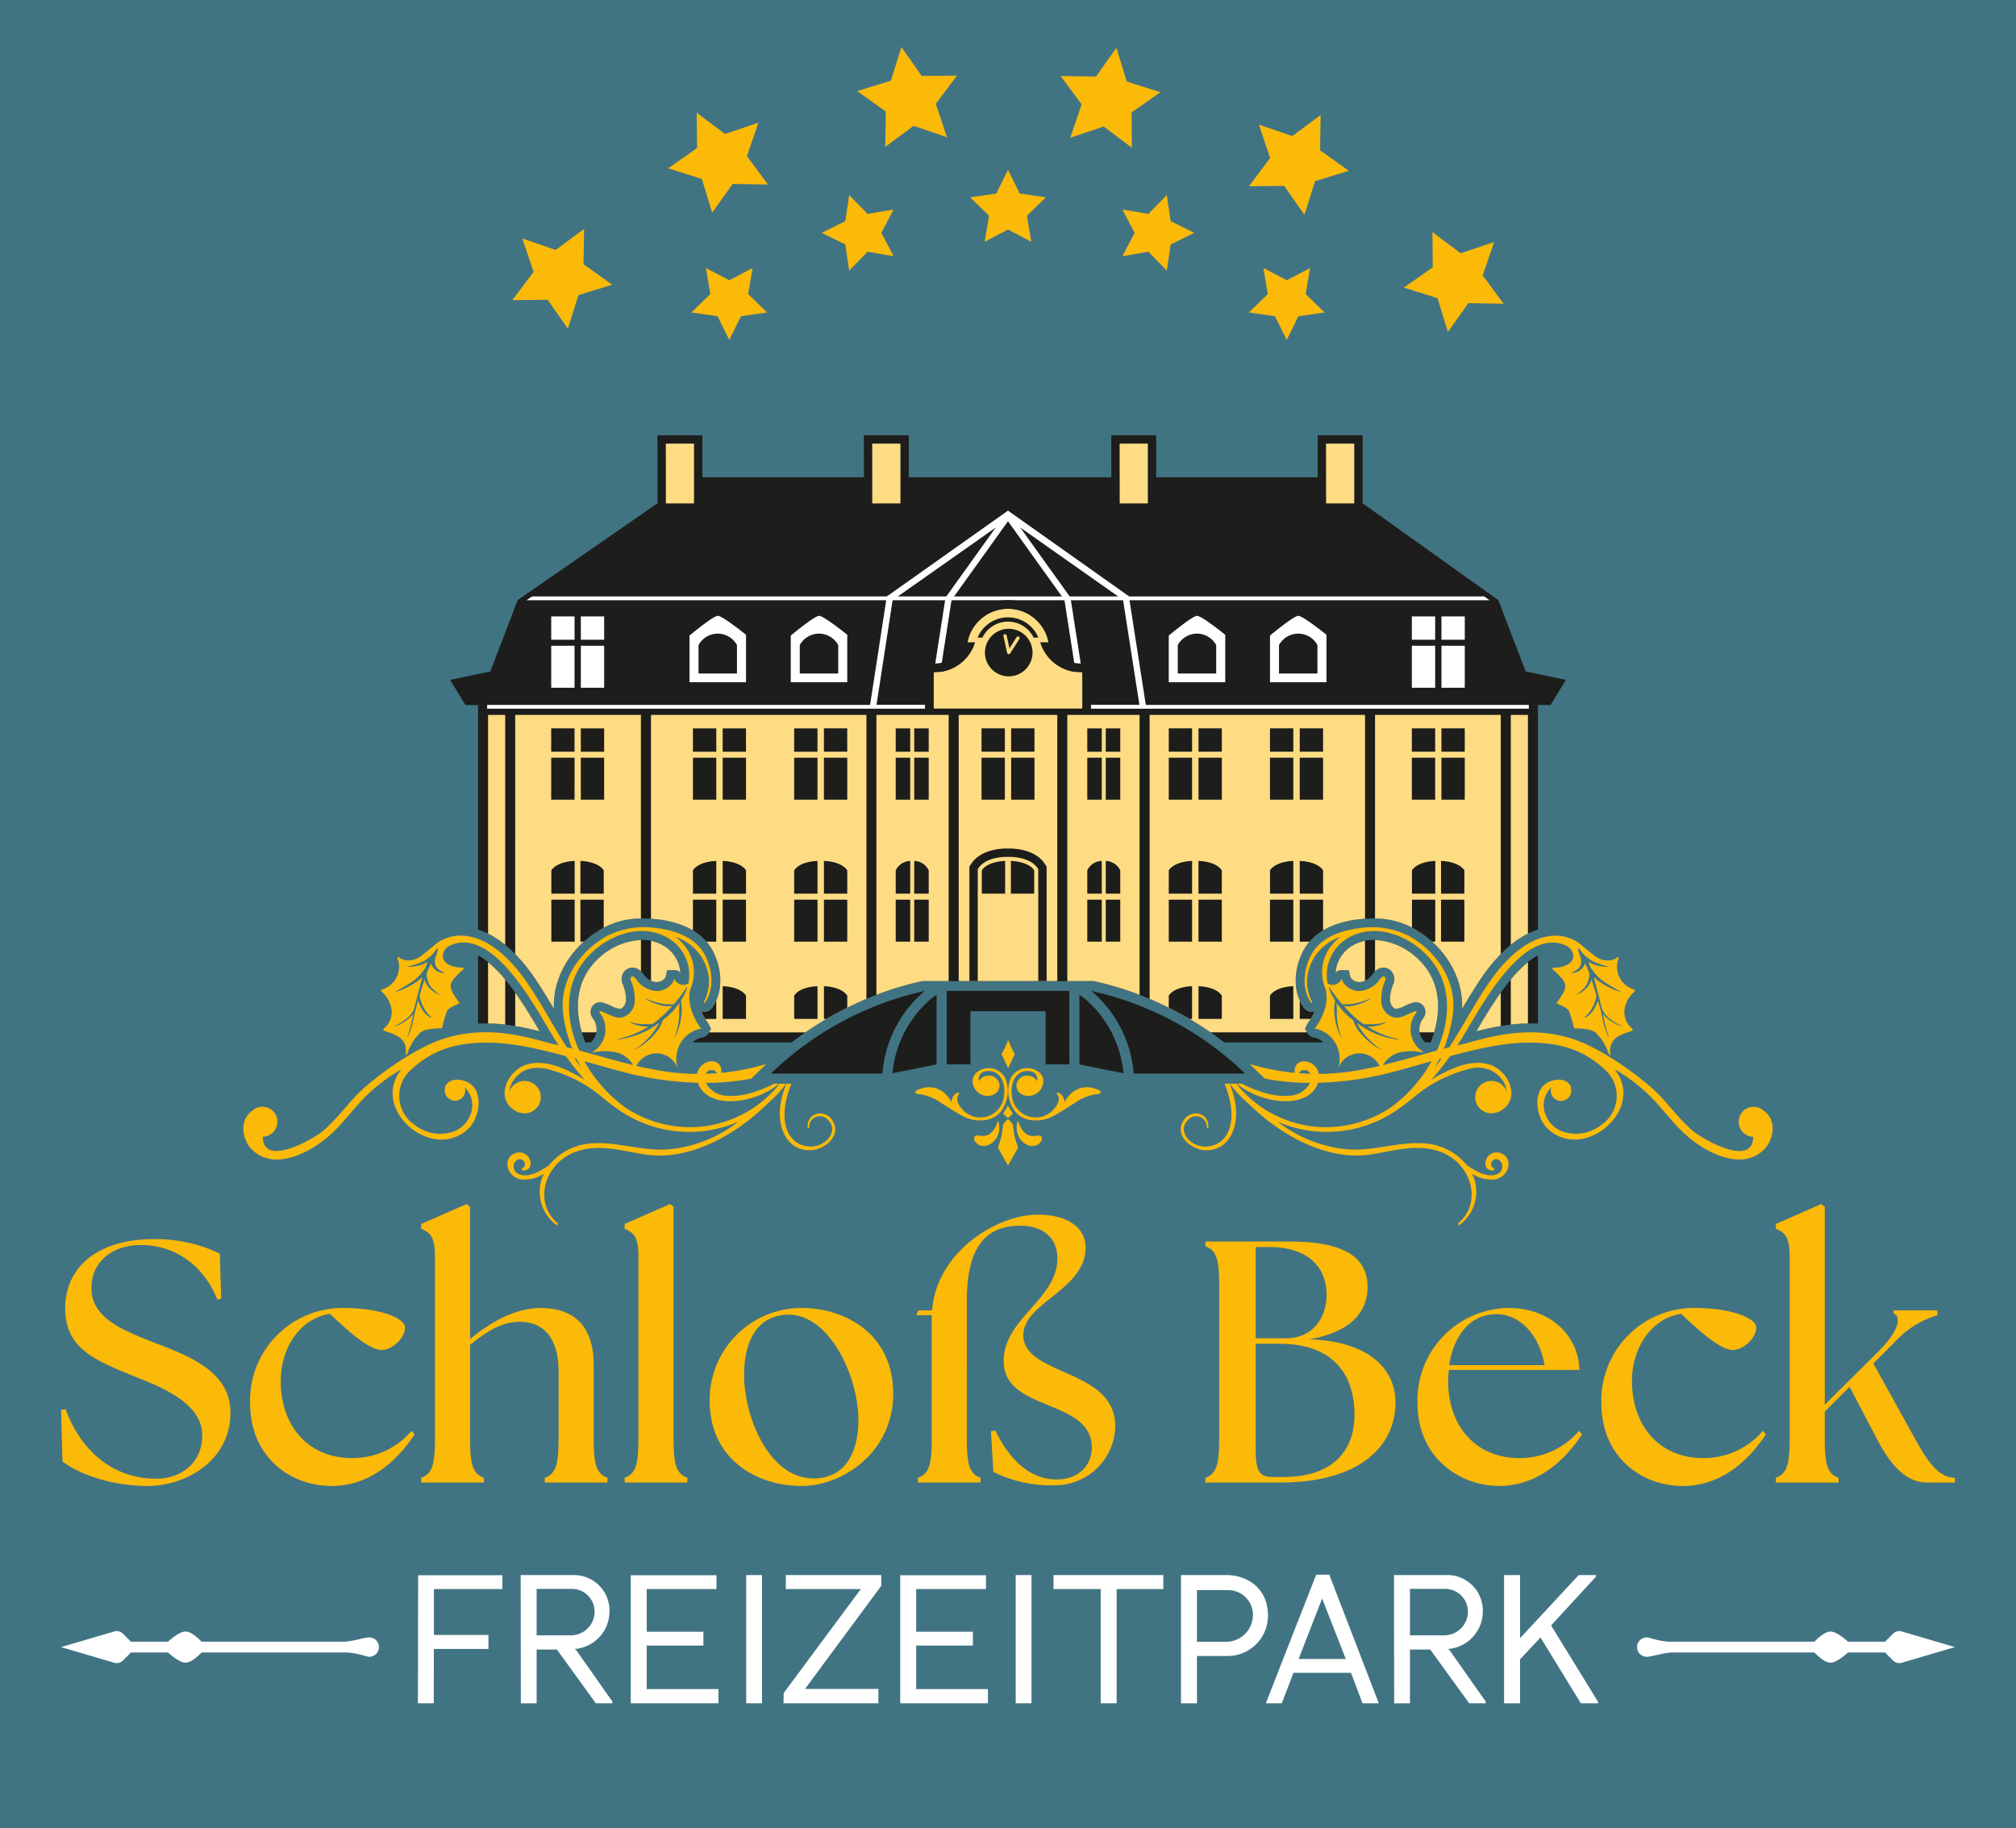 <svg xmlns="http://www.w3.org/2000/svg" xmlns:xlink="http://www.w3.org/1999/xlink" width="361.789" height="328.128" viewBox="0 0 361.789 328.128">
  <defs>
    <clipPath id="clip-path">
      <rect id="Rechteck_92" data-name="Rechteck 92" width="339.864" height="297.249" fill="#fff"/>
    </clipPath>
  </defs>
  <g id="gfx-logo-footer" transform="translate(-989.406 -3128.267)">
    <path id="Pfad_14055" data-name="Pfad 14055" d="M0,0H361.789V328.128H0Z" transform="translate(989.406 3128.267)" fill="#417483"/>
    <g id="Logo-color" transform="translate(1000.368 3136.708)">
      <g id="Gruppe_31" data-name="Gruppe 31" transform="translate(0 0)" clip-path="url(#clip-path)">
        <path id="Pfad_342" data-name="Pfad 342" d="M208.74,74.2V86.445c-.46-.02-.928-.036-1.4-.036a38.052,38.052,0,0,0-9.652,1.417c2.3-3.932,6.628-11.3,11.048-13.628m-190.2,0V86.445c.46-.02.928-.036,1.4-.036a38.111,38.111,0,0,1,9.656,1.417c-2.3-3.932-6.632-11.3-11.052-13.628m169.078,1.029a12.094,12.094,0,0,0-8.283-3.819,7.483,7.483,0,0,0-4.36,1.348,6.141,6.141,0,0,0-2.543,4.513,1.539,1.539,0,0,1,1.086-.428l1.3.036.254,1.187.061.109a1.84,1.84,0,0,0,1.55.823h.093a3.267,3.267,0,0,0,2.317-1.445,2.344,2.344,0,0,1,1.938-1.154,1.9,1.9,0,0,1,1.041.311,2.124,2.124,0,0,1,.71,2.64A7.023,7.023,0,0,0,182.2,82.4a1.585,1.585,0,0,0,1.009,1.381l.121.008a4.224,4.224,0,0,0,1.473-.5,10.712,10.712,0,0,1,1.538-.61l.258-.069h.222a1.714,1.714,0,0,1,1.554.981,1.763,1.763,0,0,1-.21,1.857,3.143,3.143,0,0,0,.371,4.364h.957c1.276-3.225,2.878-9.66-1.881-14.584M170.255,89.811a3.7,3.7,0,0,0-1.449-.832,1.767,1.767,0,0,1-1.465-.856l-.4-.735.351-.743a2.916,2.916,0,0,1,.355-.561,11.788,11.788,0,0,0,1.025-1.857,1.673,1.673,0,0,1-.553.093,1.692,1.692,0,0,1-1.381-.719c-2.317-3.29-1.594-7.726.145-10.669,2.337-3.948,7.355-4.933,9.4-5.171a24.582,24.582,0,0,1,2.9-.186,14.385,14.385,0,0,1,6.895,1.6c5.78,3.056,9.3,8.82,9.054,14.621,1.191-2.022,2.43-4.085,3.819-6.063,1.78-2.539,5.3-6.765,9.789-8.162V29.25H18.538V69.572c4.485,1.4,8.009,5.623,9.789,8.162,1.389,1.978,2.628,4.041,3.823,6.063C31.9,78,35.423,72.232,41.2,69.176a14.385,14.385,0,0,1,6.895-1.6,24.582,24.582,0,0,1,2.9.186c2.047.238,7.064,1.223,9.4,5.171,1.74,2.943,2.462,7.379.145,10.669a1.692,1.692,0,0,1-1.381.719,1.673,1.673,0,0,1-.553-.093,11.785,11.785,0,0,0,1.025,1.857,2.917,2.917,0,0,1,.355.561l.351.743-.4.735a1.763,1.763,0,0,1-1.465.856,3.7,3.7,0,0,0-1.449.832H74.817a59.172,59.172,0,0,1,23.513-11h30.622a59.182,59.182,0,0,1,23.509,11ZM52.3,72.757a7.484,7.484,0,0,0-4.36-1.348,12.093,12.093,0,0,0-8.283,3.819c-4.759,4.925-3.157,11.359-1.881,14.584h.957a3.143,3.143,0,0,0,.371-4.364,1.763,1.763,0,0,1-.21-1.857,1.714,1.714,0,0,1,1.554-.981h.222l.258.069a10.711,10.711,0,0,1,1.538.61,4.224,4.224,0,0,0,1.473.5c.04,0,.081,0,.125-.008A1.588,1.588,0,0,0,45.075,82.4a7.023,7.023,0,0,0-.577-3.052,2.124,2.124,0,0,1,.71-2.64,1.9,1.9,0,0,1,1.041-.311,2.344,2.344,0,0,1,1.938,1.154A3.267,3.267,0,0,0,50.5,79H50.6a1.84,1.84,0,0,0,1.55-.823l.061-.109.254-1.187,1.3-.036a1.533,1.533,0,0,1,1.086.428A6.141,6.141,0,0,0,52.3,72.757" transform="translate(56.293 88.823)" fill="#1d1d1b"/>
        <path id="Pfad_343" data-name="Pfad 343" d="M148.647,86.667A59.981,59.981,0,0,0,137.7,80.652V29.694h38.659V66.282c-.46.028-.928.073-1.429.129-2.047.242-7.06,1.227-9.4,5.171-1.74,2.943-2.462,7.383-.145,10.673a1.69,1.69,0,0,0,1.385.714,1.665,1.665,0,0,0,.549-.089,11.761,11.761,0,0,1-1.025,1.853,3.048,3.048,0,0,0-.355.565l-.351.743.347.626Zm56.945-17.721V29.694h-3.076v41.27a16.641,16.641,0,0,1,3.076-2.018M18.983,74.056V85.068a29.663,29.663,0,0,1,3.076.2V77.193a22.269,22.269,0,0,0-3.076-3.136m159.172-3.984V75.72a2.169,2.169,0,0,1,1.522-.674,1.929,1.929,0,0,1,1.041.311,2.131,2.131,0,0,1,.71,2.644,7.017,7.017,0,0,0-.577,3.048c.089.682.553,1.316,1.009,1.381a.609.609,0,0,0,.121.008,4.29,4.29,0,0,0,1.473-.5,10.709,10.709,0,0,1,1.538-.61l.258-.069h.222a1.714,1.714,0,0,1,1.554.981,1.764,1.764,0,0,1-.21,1.857,3.254,3.254,0,0,0-.67,2.491l.02.077h2.592c1.013-3.471,1.494-8.663-2.495-12.792a12.153,12.153,0,0,0-8.11-3.8m-7.076,5.849a1.539,1.539,0,0,1,1.086-.428l1.3.032.258,1.191a.862.862,0,0,0,.056.1,1.834,1.834,0,0,0,1.55.828l.093,0a2.532,2.532,0,0,0,.936-.25V70.246a7.334,7.334,0,0,0-2.737,1.163,6.134,6.134,0,0,0-2.543,4.513m29.641,9.6V79.542c-1.772,2.483-3.3,5.086-4.38,6.931,1.417-.367,2.878-.7,4.38-.949m1.8-8.332V85.27a29.664,29.664,0,0,1,3.076-.2V74.056a22.72,22.72,0,0,0-3.076,3.136M18.983,68.946a16.506,16.506,0,0,1,3.076,2.018V29.694H18.983Zm165.744-1.118c5.78,3.052,9.3,8.82,9.054,14.617,1.191-2.022,2.43-4.081,3.819-6.063a30.617,30.617,0,0,1,3.12-3.77V29.694H178.155v36.54a14.279,14.279,0,0,1,6.572,1.594m-81.286,9.627h17.693V29.694H103.441ZM88.675,79.93a56.547,56.547,0,0,1,8.3-2.474h4.666V29.694H88.675ZM48.22,66.282c.456.028.928.073,1.425.129,2.047.242,7.064,1.227,9.4,5.171,1.744,2.943,2.462,7.383.145,10.673a1.709,1.709,0,0,1-1.934.626,11.761,11.761,0,0,0,1.025,1.853,2.847,2.847,0,0,1,.355.565l.351.743-.343.626H75.928a60.26,60.26,0,0,1,10.951-6.015V29.694H48.22ZM23.855,85.525c1.5.25,2.963.581,4.384.949-1.082-1.845-2.608-4.448-4.384-6.935ZM135.9,29.694H122.93V77.455h4.67a56.5,56.5,0,0,1,8.3,2.474ZM35.816,86.667h2.592l.02-.077a3.237,3.237,0,0,0-.67-2.491,1.764,1.764,0,0,1-.21-1.857,1.714,1.714,0,0,1,1.554-.981h.222l.258.069a10.709,10.709,0,0,1,1.538.61,4.317,4.317,0,0,0,1.473.5.671.671,0,0,0,.125-.008c.452-.065.916-.7,1.009-1.381A7.024,7.024,0,0,0,43.146,78a2.136,2.136,0,0,1,.71-2.644,1.929,1.929,0,0,1,1.041-.311,2.169,2.169,0,0,1,1.522.674V70.072a12.153,12.153,0,0,0-8.11,3.8C34.322,78,34.8,83.2,35.816,86.667M50.953,71.408a7.289,7.289,0,0,0-2.733-1.163v7.149a2.492,2.492,0,0,0,.932.25l.093,0a1.834,1.834,0,0,0,1.55-.828l.061-.1.254-1.191,1.3-.032a1.545,1.545,0,0,1,1.086.428,6.139,6.139,0,0,0-2.547-4.513m-27.1,1.2a29.9,29.9,0,0,1,3.12,3.77c1.389,1.982,2.628,4.041,3.823,6.063-.25-5.8,3.274-11.565,9.054-14.617a14.262,14.262,0,0,1,6.568-1.594V29.694H23.855Z" transform="translate(57.644 90.171)" fill="#fddc84"/>
        <rect id="Rechteck_77" data-name="Rechteck 77" width="6.416" height="12.094" transform="translate(107.845 70.5) rotate(-0.057)" fill="#fddc84"/>
        <rect id="Rechteck_78" data-name="Rechteck 78" width="6.42" height="12.094" transform="matrix(1, -0.001, 0.001, 1, 144.885, 70.5)" fill="#fddc84"/>
        <rect id="Rechteck_79" data-name="Rechteck 79" width="6.418" height="12.094" transform="matrix(1, -0.001, 0.001, 1, 226.324, 70.502)" fill="#fddc84"/>
        <rect id="Rechteck_80" data-name="Rechteck 80" width="6.418" height="12.094" transform="matrix(1, -0.001, 0.001, 1, 189.284, 70.502)" fill="#fddc84"/>
        <path id="Pfad_344" data-name="Pfad 344" d="M142.389,65.676H214.77l2.773-4.513-7.222-1.518-4.909-12.8L181.052,29.464v-12.2h-8.061L173,24.793H144.012V17.261h-8.061l.012,7.532H99.613V17.261H91.548l.012,7.532H62.569V17.261H54.508l.016,12.195L29.42,46.849l-4.9,12.8-7.222,1.518,2.769,4.513H142.389ZM61.071,18.759V29.492h-5.05l-.012-10.733ZM98.115,29.492H93.061l-.012-10.733h5.066Zm81.439-10.733V29.492H174.5l-.012-10.733Zm-42.09,10.733-.012-10.733h5.062V29.492Z" transform="translate(52.515 52.417)" fill="#1d1d1b"/>
        <path id="Pfad_345" data-name="Pfad 345" d="M85.543,55.861,82.73,37.813,82.447,36l-.638-.448L60.815,20.686l-.061-.085-.061.085L39.7,35.549l-.694.488-.274,1.776L35.953,55.861Z" transform="translate(109.177 62.559)" fill="#fff"/>
        <path id="Pfad_346" data-name="Pfad 346" d="M62.062,35.215,51.93,21.083,41.8,35.215,38.859,54.075H65Z" transform="translate(118.001 64.023)" fill="#1d1d1b"/>
        <path id="Pfad_347" data-name="Pfad 347" d="M48.64,33.916l8.994-12.55L39.174,34.356H39.15l-2.9,18.823h9.385Z" transform="translate(110.083 64.882)" fill="#1d1d1b"/>
        <path id="Pfad_348" data-name="Pfad 348" d="M51.64,33.916l3.007,19.3H64.02L61.082,34.364l.024-.008L42.646,21.366Z" transform="translate(129.501 64.882)" fill="#1d1d1b"/>
        <path id="Pfad_349" data-name="Pfad 349" d="M33.024,25.289c-.856,0-5.086,3.544-5.086,3.544V37.2H38.082V28.688s-4.2-3.4-5.058-3.4m3.435,10.354h-6.9v-5.11a3.975,3.975,0,0,1,3.423-2.055v0l.024,0,.028,0v0a3.971,3.971,0,0,1,3.423,2.055Z" transform="translate(84.837 76.795)" fill="#fff"/>
        <path id="Pfad_350" data-name="Pfad 350" d="M37.522,25.289c-.852,0-5.082,3.544-5.082,3.544V37.2H42.58V28.688s-4.2-3.4-5.058-3.4m3.435,10.354h-6.9v-5.11a3.975,3.975,0,0,1,3.423-2.055v0l.028,0,.028,0v0a3.966,3.966,0,0,1,3.419,2.055Z" transform="translate(98.508 76.795)" fill="#fff"/>
        <path id="Pfad_351" data-name="Pfad 351" d="M54.326,25.289c-.852,0-5.082,3.544-5.082,3.544V37.2h10.14V28.688s-4.2-3.4-5.058-3.4m3.435,10.354h-6.9v-5.11a3.975,3.975,0,0,1,3.423-2.055v0l.028,0,.028,0v0a3.966,3.966,0,0,1,3.419,2.055Z" transform="translate(149.536 76.795)" fill="#fff"/>
        <path id="Pfad_352" data-name="Pfad 352" d="M58.827,25.289c-.852,0-5.082,3.544-5.082,3.544V37.2h10.14V28.688s-4.2-3.4-5.058-3.4m3.435,10.354h-6.9v-5.11a3.979,3.979,0,0,1,3.423-2.055v0l.028,0,.028,0v0a3.962,3.962,0,0,1,3.419,2.055Z" transform="translate(163.203 76.795)" fill="#fff"/>
        <rect id="Rechteck_81" data-name="Rechteck 81" width="4.186" height="4.186" transform="translate(242.407 102.187)" fill="#fff"/>
        <rect id="Rechteck_82" data-name="Rechteck 82" width="4.186" height="4.186" transform="translate(247.72 102.187)" fill="#fff"/>
        <rect id="Rechteck_83" data-name="Rechteck 83" width="4.186" height="7.536" transform="translate(242.407 107.451)" fill="#fff"/>
        <rect id="Rechteck_84" data-name="Rechteck 84" width="4.186" height="7.536" transform="translate(247.72 107.451)" fill="#fff"/>
        <rect id="Rechteck_85" data-name="Rechteck 85" width="4.186" height="4.186" transform="translate(87.958 102.187)" fill="#fff"/>
        <rect id="Rechteck_86" data-name="Rechteck 86" width="4.186" height="4.186" transform="translate(93.274 102.187)" fill="#fff"/>
        <rect id="Rechteck_87" data-name="Rechteck 87" width="4.186" height="7.536" transform="translate(87.958 107.451)" fill="#fff"/>
        <rect id="Rechteck_88" data-name="Rechteck 88" width="4.186" height="7.536" transform="translate(93.274 107.451)" fill="#fff"/>
        <path id="Pfad_353" data-name="Pfad 353" d="M193.511,25.105H20.691l.981-.678H192.559Z" transform="translate(62.832 74.178)" fill="#fff"/>
        <path id="Pfad_354" data-name="Pfad 354" d="M136.8,59.957h-4.186V55.771c1.126-1.675,4.186-1.683,4.186-1.683Zm-28.281-24.4h-4.186v7.532h4.186Zm28.281,0h-4.186v7.532H136.8ZM27.1,43.092h4.186V35.556H27.1ZM136.8,61.035h-4.186v7.536H136.8Zm1.15,21.4h4.186V78.251c-1.126-1.671-4.186-1.683-4.186-1.683Zm4.186-52.145h-4.186v4.186h4.186Zm-5.336,0h-4.186v4.186H136.8Zm5.336,5.268h-4.186v7.532h4.186Zm-116.158,0H21.79v7.532h4.186ZM21.814,55.771v4.186H26V54.088s-3.06.008-4.186,1.683m5.215,12.8h.638a18.289,18.289,0,0,1,3.548-2.5V61.035H27.03Zm-5.215,0H26V61.035H21.814ZM27.03,54.088v5.869h4.186V55.771c-1.126-1.675-4.186-1.683-4.186-1.683M103.2,35.56H99.015v7.532H103.2Zm38.933,20.211c-1.126-1.675-4.186-1.683-4.186-1.683v5.869h4.186ZM103.2,30.292H99.015v4.186H103.2Zm-28.285,0H70.73v4.186h4.186Zm-48.94,0H21.79v4.186h4.186Zm82.541,0h-4.186v4.186h4.186Zm77.148,25.479c-1.126-1.675-4.186-1.683-4.186-1.683v5.869h4.186Zm.073-20.211h-4.186v7.532h4.186Zm-.073,25.475h-4.186v7.536h4.186Zm-9.405-5.264v4.186h4.186V54.088s-3.056.008-4.186,1.683m9.478-25.479h-4.186v4.186h4.186ZM176.26,66.044a18.182,18.182,0,0,1,3.6,2.527h.581V61.035H176.26Zm-17.466,15.02a1.668,1.668,0,0,1-.549.093,1.694,1.694,0,0,1-1.385-.719,7.522,7.522,0,0,1-.739-1.308v3.306h1.942a10.663,10.663,0,0,0,.731-1.372m-2.672-12.493h1.756a9.848,9.848,0,0,1,2.43-2.01V61.035h-4.186Zm0-14.483v5.869h4.186V55.771c-1.13-1.675-4.186-1.683-4.186-1.683m-1.154,0s-3.06.008-4.186,1.683v4.186h4.186ZM137.948,68.571h4.186V61.035h-4.186Zm42.477-38.279h-4.186v4.186h4.186ZM136.8,82.437V76.568s-3.064.012-4.186,1.683v2.156c1.267.63,2.519,1.312,3.746,2.03ZM154.966,35.56H150.78v7.532h4.186Zm0,25.475H150.78v7.536h4.186ZM180.425,35.56h-4.186v7.532h4.186Zm-20.119-5.268h-4.186v4.186h4.186Zm0,5.268h-4.186v7.532h4.186Zm-5.34-5.268H150.78v4.186h4.186Zm0,46.276s-3.06.012-4.186,1.683v4.186h4.186ZM86.937,43.092h2.6V35.556h-2.6Zm0-8.61h2.6V30.3h-2.6Zm0,19.606v5.869h2.6V55.771a2.96,2.96,0,0,0-2.6-1.683M83.615,68.571h2.6V61.035h-2.6Zm3.322,0h2.6V61.035h-2.6ZM83.615,43.092h2.6V35.556h-2.6Zm0,12.679v4.186h2.6V54.088a2.96,2.96,0,0,0-2.6,1.683m0-21.289h2.6V30.3h-2.6Zm20.668,19.606v5.869h4.186V55.771c-1.13-1.675-4.186-1.683-4.186-1.683m-5.219,1.683v4.186h4.186V54.088s-3.06.008-4.186,1.683m22.246-12.679h2.6V35.556h-2.6Zm0,25.479h2.6V61.035h-2.6Zm0-14.483v5.869h2.6V55.771a2.96,2.96,0,0,0-2.6-1.683m-11,.436c-1.74-2.583-5.591-2.66-6.027-2.66h-.307l-.008,0-.206,0-.2,0-.327,0c-.42,0-4.271.077-6.015,2.664L97.1,54.7l-.262.383V75.643h1.5V55.549l.125-.182c1.324-1.974,4.642-2.006,4.783-2.006h.311v0l.21,0,.21,0v0h.307c.141,0,3.459.032,4.787,2.006l.125.182V75.643h1.5V55.089l-.262-.383Zm11-20.042h2.6V30.3h-2.6Zm-3.318,0h2.6V30.3h-2.6Zm0,34.089h2.6V61.035h-2.6Zm0-12.8v4.186h2.6V54.088a2.951,2.951,0,0,0-2.6,1.683m0-12.679h2.6V35.556h-2.6ZM70.734,68.571H74.92V61.035H70.734Zm-18.173,0h4.186V61.035H52.561ZM47.225,34.482h4.186V30.3H47.225Zm5.336,42.086v5.869h4.186V78.251c-1.126-1.671-4.186-1.683-4.186-1.683m18.173,0v5.869h.44c1.223-.718,2.474-1.4,3.746-2.03V78.251c-1.13-1.671-4.186-1.683-4.186-1.683m-23.509-20.8v4.186h4.186V54.088s-3.06.008-4.186,1.683m0-12.679h4.186V35.556H47.225Zm0,23.469a9.83,9.83,0,0,1,2.426,2.01h1.76V61.035H47.225Zm2.063,14.6a1.674,1.674,0,0,1-.553-.093,10.656,10.656,0,0,0,.731,1.372h1.946V79.131a7.817,7.817,0,0,1-.743,1.308,1.686,1.686,0,0,1-1.381.719m3.274-38.065h4.186V35.556H52.561Zm0,11v5.869h4.186V55.771c-1.126-1.675-4.186-1.683-4.186-1.683M74.916,35.56H70.73v7.532h4.186Zm0,20.211c-1.126-1.675-4.182-1.683-4.182-1.683v5.869h4.182ZM27.1,34.482h4.186V30.3H27.1Zm38.291,0H69.58V30.3H65.394Zm-12.832,0h4.186V30.3H52.561ZM65.394,68.571H69.58V61.035H65.394Zm0,9.68v4.186H69.58V76.568s-3.06.012-4.186,1.683m0-35.159H69.58V35.556H65.394Zm0,12.679v4.186H69.58V54.088s-3.06.008-4.186,1.683" transform="translate(66.168 91.987)" fill="#1d1d1b"/>
        <path id="Pfad_355" data-name="Pfad 355" d="M54.449.035,56.306,6.09,62.349,8l-5.187,3.637.061,6.338L52.16,14.159l-6.006,2.014,2.055-5.994-3.77-5.09,6.338.1Z" transform="translate(134.942 0.108)" fill="#fbb908"/>
        <path id="Pfad_356" data-name="Pfad 356" d="M65.684,3.022l-.1,6.333,5.159,3.677L64.683,14.89l-1.905,6.043L59.141,15.75l-6.333.057,3.807-5.066-2.01-6,5.99,2.055Z" transform="translate(160.356 9.179)" fill="#fbb908"/>
        <path id="Pfad_357" data-name="Pfad 357" d="M75.9,10.017l-2.059,5.99,3.77,5.094-6.333-.109L67.6,26.155,65.739,20.1l-6.043-1.9,5.187-3.637-.057-6.333,5.062,3.807Z" transform="translate(181.275 24.976)" fill="#fbb908"/>
        <path id="Pfad_358" data-name="Pfad 358" d="M21.854,9.8l5.99,2.059,5.094-3.77-.109,6.333L37.993,18.1l-6.059,1.857L30.033,26,26.4,20.809l-6.333.057L23.869,15.8Z" transform="translate(60.921 24.555)" fill="#fbb908"/>
        <path id="Pfad_359" data-name="Pfad 359" d="M32.116,2.92l5.062,3.807,6.011-2.01-2.059,5.99L44.9,15.8l-6.333-.1-3.677,5.159L33.032,14.8l-6.043-1.9,5.187-3.641Z" transform="translate(81.956 8.869)" fill="#fbb908"/>
        <path id="Pfad_360" data-name="Pfad 360" d="M43.345,0l3.637,5.187,6.337-.057-3.811,5.058L51.524,16.2l-5.99-2.059-5.09,3.77.1-6.333L35.389,7.9l6.055-1.857Z" transform="translate(107.464 0.002)" fill="#fbb908"/>
        <path id="Pfad_361" data-name="Pfad 361" d="M55.159,6.579l.682,4.691,4.247,2.095-4.247,2.095-.682,4.691-3.306-3.391-4.67.8,2.2-4.194-2.2-4.194,4.67.8Z" transform="translate(143.276 19.979)" fill="#fbb908"/>
        <path id="Pfad_362" data-name="Pfad 362" d="M63.788,9.824l-.8,4.67L66.38,17.8l-4.691.678-2.1,4.251-2.1-4.251L52.809,17.8l3.395-3.31-.8-4.67,4.194,2.2Z" transform="translate(160.36 29.835)" fill="#fbb908"/>
        <path id="Pfad_363" data-name="Pfad 363" d="M30.616,9.825l4.194,2.2L39,9.825l-.8,4.67L41.6,17.8l-4.687.682-2.1,4.251-2.1-4.251L28.024,17.8l3.395-3.306Z" transform="translate(85.099 29.835)" fill="#fbb908"/>
        <path id="Pfad_364" data-name="Pfad 364" d="M38.744,6.579,42.05,9.974l4.67-.8-2.2,4.194,2.2,4.194-4.67-.8L38.744,20.15l-.682-4.691-4.247-2.095,4.251-2.1Z" transform="translate(102.684 19.979)" fill="#fbb908"/>
        <path id="Pfad_365" data-name="Pfad 365" d="M47.2,5.46l2.1,4.251,4.691.682L50.593,13.7l.8,4.67-4.194-2.2-4.194,2.2.8-4.67-3.395-3.306,4.691-.682Z" transform="translate(122.73 16.583)" fill="#fbb908"/>
        <path id="Pfad_366" data-name="Pfad 366" d="M.246,92.914,0,83.646l.8-.125C3.4,90.565,8.9,96,17.115,96c4.263,0,8.215-2.717,8.215-7.783,0-6.055-7.968-8.9-12.913-10.875C6.055,74.685.743,72.586.743,65.421.743,57.759,6.919,53,16.619,53a26.681,26.681,0,0,1,11.864,2.6l.246,8.033-.678.246c-2.535-6.362-7.787-9.825-13.777-9.825-4.945,0-8.836,2.906-8.836,7.787,0,5.5,6.241,7.722,11.181,9.7,6.3,2.41,13.781,5.191,13.781,12.606C30.4,92.6,22.613,97.3,15.509,97.3,9.143,97.3,3.4,95.263.246,92.914" transform="translate(0 160.943)" fill="#fbb908"/>
        <path id="Pfad_367" data-name="Pfad 367" d="M8.4,73.116A16.618,16.618,0,0,1,25.086,56.061c6.612,0,11.121,1.792,11.121,3.524,0,1.917-2.349,4.016-4.2,4.016-1.728,0-4.509-1.913-9.268-6.487-5.373.8-8.836,6.116-8.836,12.045C13.9,77.257,18.846,83,26.693,83a13.933,13.933,0,0,0,10.689-4.88l.553.618c-2.842,4.323-7.722,9.268-14.887,9.268-7.6,0-14.645-5.316-14.645-14.891" transform="translate(25.517 170.238)" fill="#fbb908"/>
        <path id="Pfad_368" data-name="Pfad 368" d="M16.01,100.561c2.038-.678,2.47-2.531,2.47-6.983V60.832c0-3.645-.924-4.263-2.47-4.945v-.864l8.154-3.585.618.5V75.659c3.4-2.777,7.847-5.558,12.667-5.558,5.688,0,9.514,2.967,9.514,10.192V93.577c0,4.452.432,6.305,2.474,6.983v.864H38.191v-.864c2.039-.678,2.47-2.531,2.47-6.983V81.407c0-5.562-2.41-8.836-6.979-8.836-2.906,0-5.562,1.421-8.9,4.142V93.577c0,4.452.436,6.305,2.474,6.983v.864H16.01Z" transform="translate(48.616 156.203)" fill="#fbb908"/>
        <path id="Pfad_369" data-name="Pfad 369" d="M25.055,100.561c2.039-.678,2.47-2.531,2.47-6.983V60.832c0-3.645-.924-4.263-2.47-4.945v-.864l8.154-3.585.618.5V93.577c0,4.452.436,6.305,2.474,6.983v.864H25.055Z" transform="translate(76.083 156.203)" fill="#fbb908"/>
        <path id="Pfad_370" data-name="Pfad 370" d="M28.836,72.744A16.489,16.489,0,0,1,45.33,56.061c7.666,0,16.437,4.513,16.437,15.388,0,10.564-9.143,16.558-16.437,16.558-8.029,0-16.494-4.759-16.494-15.262m26.69,3.4c0-7.847-5.377-19.646-13.345-18.847-5.377.557-7.169,5.5-7.169,10.814,0,7.29,4.327,18.536,12.481,18.536,6.055,0,8.033-5.252,8.033-10.5" transform="translate(87.564 170.238)" fill="#fbb908"/>
        <path id="Pfad_371" data-name="Pfad 371" d="M51.86,98.07l-.432-7.29.8-.125c3.027,6.3,7.044,8.776,10.935,8.776,4.388,0,6.366-2.906,6.366-5.688,0-8.9-15.82-6.362-15.82-15.569,0-7.661,9.639-11.06,9.639-18.411,0-3.706-2.6-5.869-6.673-5.869-5.5,0-9.575,2.967-9.575,13.406V92.136c0,4.452.432,6.305,2.47,6.983v.864H38.329v-.864c2.038-.678,2.47-2.531,2.47-6.983V69.958H38.018l.371-.868h2.474c.8-10.443,11.488-17.115,18.843-17.176,5.623-.061,8.711,2.47,8.711,5.869,0,7.662-11.181,9.886-11.181,15.755,0,7.355,16.5,5.934,16.5,16.312a10.822,10.822,0,0,1-11.125,10.628,23.038,23.038,0,0,1-10.75-2.41" transform="translate(115.446 157.644)" fill="#fbb908"/>
        <path id="Pfad_372" data-name="Pfad 372" d="M50.875,96.359V95.5c2.034-.682,2.47-2.535,2.47-6.983V60.954c0-4.448-.436-6.3-2.47-6.983v-.864H66.133c10.132,0,13.842,3.153,13.842,8.158,0,4.2-2.66,8.033-10.443,9.393,10.192.307,15.384,5,15.448,11.181.121,7.23-5.5,14.52-20.7,14.52ZM72.62,62.686c0-5.437-3.887-8.59-10.192-8.59H59.893V70.473h5.5c4.513,0,7.226-3.463,7.226-7.787m5.005,21.439c0-7.415-4.142-12.667-13.345-12.667H59.893V89.994c0,4.448.557,5.377,3.213,5.377h1.732c8.9,0,12.788-4.695,12.788-11.246" transform="translate(154.488 161.268)" fill="#fbb908"/>
        <path id="Pfad_373" data-name="Pfad 373" d="M60.3,73.113A16.568,16.568,0,0,1,76.554,56.062c8.34,0,12.788,5.744,12.788,11.121H65.926c-.061.678-.125,1.3-.125,1.978C65.8,77.254,70.746,83,78.593,83a13.923,13.923,0,0,0,10.689-4.884l.553.618C86.993,83.063,82.113,88,74.948,88,68.09,88,60.3,83.124,60.3,73.113m22.8-6.794c-.8-5.066-4.2-9.082-8.465-9.143-5.252-.065-7.908,4.323-8.65,9.143Z" transform="translate(183.118 170.241)" fill="#fbb908"/>
        <path id="Pfad_374" data-name="Pfad 374" d="M68.476,73.116A16.618,16.618,0,0,1,85.159,56.061c6.612,0,11.121,1.792,11.121,3.524,0,1.917-2.349,4.016-4.2,4.016-1.728,0-4.509-1.913-9.268-6.487-5.377.8-8.836,6.116-8.836,12.045,0,8.1,4.945,13.842,12.792,13.842a13.933,13.933,0,0,0,10.689-4.88l.553.618c-2.842,4.323-7.722,9.268-14.887,9.268-7.6,0-14.645-5.316-14.645-14.891" transform="translate(207.936 170.238)" fill="#fbb908"/>
        <path id="Pfad_375" data-name="Pfad 375" d="M76.236,100.561c2.038-.678,2.47-2.531,2.47-6.983V60.832c0-3.645-.924-4.263-2.47-4.945v-.864l8.154-3.585.618.5V87.462l9.7-9.639c3.956-3.952,3.9-6.3,2.66-6.733v-.557h7.847V71.4a16.873,16.873,0,0,0-7.54,4.7l-3.952,3.952,7.351,13.285c2.41,4.327,4.327,7.23,7.29,7.23v.864h-4.941c-3.027,0-5.869-1.853-8.836-7.415L89.46,84.249,85.008,88.7v4.88c0,4.452.436,6.305,2.474,6.983v.864H76.236Z" transform="translate(231.5 156.203)" fill="#fbb908"/>
        <path id="Pfad_376" data-name="Pfad 376" d="M55.346,71.564c-.957,0-2.47.589-4.4.767H25.217c-.787-.807-1.958-1.825-2.89-1.825s-2.236,1.017-3.132,1.825H12.538L11.1,70.89a1.58,1.58,0,0,0-1.659-.367L0,73.3l9.438,2.777A1.58,1.58,0,0,0,11.1,75.71l1.441-1.441h6.656c.9.807,2.2,1.821,3.132,1.821s2.1-1.013,2.89-1.821H51.035c2,0,3.657.767,4.311.767a1.736,1.736,0,0,0,0-3.471" transform="translate(0 213.863)" fill="#fff"/>
        <path id="Pfad_377" data-name="Pfad 377" d="M71.79,75.036c.957,0,2.47-.589,4.408-.767h25.721c.787.807,1.958,1.825,2.89,1.825s2.236-1.017,3.132-1.825H114.6l1.441,1.441a1.58,1.58,0,0,0,1.659.367l9.438-2.777L117.7,70.523a1.58,1.58,0,0,0-1.659.367L114.6,72.331h-6.656c-.9-.807-2.2-1.821-3.132-1.821s-2.1,1.013-2.89,1.821H76.1c-2,0-3.657-.767-4.311-.767a1.736,1.736,0,0,0,0,3.471" transform="translate(212.728 213.863)" fill="#fff"/>
        <path id="Pfad_378" data-name="Pfad 378" d="M18.73,78.662h9.785v2.511H18.73L18.7,90.925H15.864L15.9,67.945H31.026v2.478H18.73Z" transform="translate(48.174 206.324)" fill="#fff"/>
        <path id="Pfad_379" data-name="Pfad 379" d="M26.935,81.3H23.3v9.656H20.464l-.032-23.017h9.337a6.369,6.369,0,0,1,6.6,6.6A6.745,6.745,0,0,1,30.124,81.2l.287.226,6.471,9.2v.323H33.922ZM29.51,70.415H23.3V78.75h6.245A4.253,4.253,0,0,0,33.7,74.568a4.087,4.087,0,0,0-4.186-4.154" transform="translate(62.044 206.298)" fill="#fff"/>
        <path id="Pfad_380" data-name="Pfad 380" d="M25.326,67.944H40.714v2.478H28.192v7.661H38.364v2.479H28.192v7.819H41.065v2.543H25.326Z" transform="translate(76.906 206.322)" fill="#fff"/>
        <rect id="Rechteck_89" data-name="Rechteck 89" width="2.834" height="23.017" transform="translate(122.952 274.232)" fill="#fff"/>
        <path id="Pfad_381" data-name="Pfad 381" d="M49.144,88.377v2.575H32.118l.028-1.833L45.991,70.45H32.533V67.936H49.657v1.934L35.977,88.377Z" transform="translate(97.529 206.296)" fill="#fff"/>
        <path id="Pfad_382" data-name="Pfad 382" d="M37.306,67.944H52.694v2.478H40.172v7.661H50.345v2.479H40.172v7.819H53.045v2.543H37.306Z" transform="translate(113.286 206.322)" fill="#fff"/>
        <rect id="Rechteck_90" data-name="Rechteck 90" width="2.834" height="23.017" transform="translate(171.314 274.232)" fill="#fff"/>
        <path id="Pfad_383" data-name="Pfad 383" d="M55.452,90.952H52.586V70.45H44.121V67.936h19.7V70.45H55.452Z" transform="translate(133.979 206.296)" fill="#fff"/>
        <path id="Pfad_384" data-name="Pfad 384" d="M58,82.456H52.651v8.5H49.789V67.936h8.142c3.411,0,7.468,2.059,7.468,7.31A7.235,7.235,0,0,1,58,82.456m.1-11.815H52.651v9.272h5.215a4.828,4.828,0,0,0,4.828-4.638,4.439,4.439,0,0,0-4.6-4.634" transform="translate(151.19 206.298)" fill="#fff"/>
        <path id="Pfad_385" data-name="Pfad 385" d="M68.85,85.528H58.516c-.678,1.772-1.385,3.7-2.095,5.474H53.559L62.6,67.92h2.353L73.839,91H70.908Zm-9.4-2.479h8.465L63.667,72.2Z" transform="translate(162.639 206.249)" fill="#fff"/>
        <path id="Pfad_386" data-name="Pfad 386" d="M65.761,81.3H62.124v9.656H59.29l-.032-23.017h9.337a6.369,6.369,0,0,1,6.6,6.6A6.745,6.745,0,0,1,68.95,81.2l.287.226,6.471,9.2v.323H72.748Zm2.575-10.883H62.124V78.75h6.245a4.253,4.253,0,0,0,4.154-4.182,4.087,4.087,0,0,0-4.186-4.154" transform="translate(179.944 206.298)" fill="#fff"/>
        <path id="Pfad_387" data-name="Pfad 387" d="M70.687,79.138l-3.669,3.928v7.888H64.152V67.936h2.866V79.267L77.546,67.936h3.12v.258l-8.077,8.788,8.432,13.712v.258H77.929Z" transform="translate(194.806 206.298)" fill="#fff"/>
        <rect id="Rechteck_91" data-name="Rechteck 91" width="78.585" height="0.678" transform="translate(184.817 118.071)" fill="#fff"/>
        <path id="Pfad_388" data-name="Pfad 388" d="M18.942,29.249v.678H97.527v-.678" transform="translate(57.52 88.82)" fill="#fff"/>
        <path id="Pfad_389" data-name="Pfad 389" d="M65.353,36.363a7.593,7.593,0,0,1-7.419-5.345H59.4a7.4,7.4,0,0,0-14.556,0h1.34A7.589,7.589,0,0,1,38.8,36.363v6.543H65.454V36.359l-.1,0" transform="translate(117.809 75.844)" fill="#fddc84"/>
        <path id="Pfad_390" data-name="Pfad 390" d="M53.3,26.148a7.407,7.407,0,0,1,7.278,6.043H59.11a7.588,7.588,0,0,0,7.415,5.344l.1,0v6.547H39.968V37.535a7.589,7.589,0,0,0,7.391-5.344h-1.34A7.407,7.407,0,0,1,53.3,26.148m0-1.558A8.965,8.965,0,0,0,44.485,31.9l-.343,1.845h.678a6.316,6.316,0,0,1-4.856,2.228l-1.554,0v8.085H68.184V35.953l-1.578.02-.113,0a6.306,6.306,0,0,1-4.848-2.228h.807L62.109,31.9A8.965,8.965,0,0,0,53.3,24.59" transform="translate(116.637 74.672)" fill="#1d1d1b"/>
        <path id="Pfad_391" data-name="Pfad 391" d="M50.8,29a5.124,5.124,0,0,0-9.2,0h-.852a5.9,5.9,0,0,1,10.9,0Z" transform="translate(123.733 76.992)" fill="#1d1d1b"/>
        <path id="Pfad_392" data-name="Pfad 392" d="M45.341,25.864a4.269,4.269,0,1,0,4.267,4.267,4.266,4.266,0,0,0-4.267-4.267" transform="translate(124.726 78.541)" fill="#1d1d1b"/>
        <path id="Pfad_393" data-name="Pfad 393" d="M44.758,26.97l-1.659,2.6v0a.294.294,0,0,1-.166.113l-.02.016-.065,0a.283.283,0,0,1-.157-.044l-.008-.012a.287.287,0,0,1-.121-.174L41.9,26.462a.293.293,0,1,1,.573-.125l.513,2.313,1.276-2a.3.3,0,0,1,.408-.089.294.294,0,0,1,.089.408" transform="translate(127.214 79.267)" fill="#fddc84"/>
        <path id="Pfad_394" data-name="Pfad 394" d="M41.812,46.725,43,49.247l1.191-2.523-.008-.008a14.184,14.184,0,0,1-1.138-2.426L43,44.129l-.044.161a14.184,14.184,0,0,1-1.138,2.426Z" transform="translate(126.967 134.005)" fill="#fbb908"/>
        <path id="Pfad_395" data-name="Pfad 395" d="M44.325,48.539l-.69-.783a.231.231,0,0,0-.347,0l-.69.783c-.012,0-.024.012-.024.032a14.776,14.776,0,0,1-.924,4.162c0,.012,1.425,2.571,1.748,3.1a.073.073,0,0,0,.129,0c.323-.533,1.752-3.088,1.748-3.1a14.906,14.906,0,0,1-.924-4.162c0-.02-.012-.032-.024-.032" transform="translate(126.472 144.78)" fill="#fbb908"/>
        <path id="Pfad_396" data-name="Pfad 396" d="M45.116,49.067c0-.129,0-.254,0-.367s-.016-.222-.028-.319-.032-.186-.048-.262a1.983,1.983,0,0,0-.057-.194c-.04-.1-.073-.161-.1-.161s-.061.057-.1.157-.1.246-.157.4c-.032.085-.073.174-.113.266s-.089.186-.141.283a3.593,3.593,0,0,1-.367.569,2.9,2.9,0,0,1-.472.472,2.151,2.151,0,0,1-.5.3,1.851,1.851,0,0,1-.424.125.743.743,0,0,1-.085.008l-.077.008-.065,0-.052,0c-.133.008-.238.016-.343.02a2.084,2.084,0,0,1-.351-.008,1.534,1.534,0,0,0-.775-.02.427.427,0,0,0-.246.3.949.949,0,0,0,.081.606,1.549,1.549,0,0,0,.646.674,1.941,1.941,0,0,0,1.11.25,2.431,2.431,0,0,0,.714-.174,2.889,2.889,0,0,0,.783-.48,3.347,3.347,0,0,0,.638-.751,3.742,3.742,0,0,0,.392-.876,4.231,4.231,0,0,0,.141-.844" transform="translate(123.259 145.04)" fill="#fbb908"/>
        <path id="Pfad_397" data-name="Pfad 397" d="M46.746,50.358a1.631,1.631,0,0,0-.775.02,2.125,2.125,0,0,1-.351.012c-.1-.008-.21-.016-.343-.024H45.22l-.065,0-.073-.008A.619.619,0,0,1,45,50.341a1.54,1.54,0,0,1-.428-.125,2.191,2.191,0,0,1-.5-.3,3.075,3.075,0,0,1-.472-.472,4.162,4.162,0,0,1-.371-.569c-.048-.1-.1-.194-.137-.287s-.081-.182-.113-.262c-.061-.157-.117-.295-.161-.408s-.077-.157-.1-.157-.065.057-.1.165a2,2,0,0,0-.057.194c-.016.077-.032.161-.048.258s-.02.206-.028.319,0,.238,0,.367a4.184,4.184,0,0,0,.141.844,3.669,3.669,0,0,0,.392.876,3.178,3.178,0,0,0,.638.751,2.907,2.907,0,0,0,.783.484,2.263,2.263,0,0,0,.715.17,1.953,1.953,0,0,0,1.11-.246,1.556,1.556,0,0,0,.646-.678.935.935,0,0,0,.081-.6.443.443,0,0,0-.246-.307" transform="translate(129.001 145.037)" fill="#fbb908"/>
        <path id="Pfad_398" data-name="Pfad 398" d="M43.615,48.5c-.157-.214-.884-1.441-.884-1.441s-.69,1.227-.848,1.441l.848.84Z" transform="translate(127.183 142.908)" fill="#fbb908"/>
        <path id="Pfad_399" data-name="Pfad 399" d="M47.306,47.738a1.964,1.964,0,0,0-1.728-1,1.9,1.9,0,0,0-1.97,1.825,1.775,1.775,0,0,0,.912,1.5c.024.02.028.052.061.065a1,1,0,0,0,.117.044,2.2,2.2,0,0,0,.287.1,2.663,2.663,0,0,0,3.375-1.93c.48-1.768-1.106-2.951-2.935-2.951A3.349,3.349,0,0,0,42.3,48.025a6.271,6.271,0,0,0,.8,4.771,4.329,4.329,0,0,0,3.427,1.954,6.274,6.274,0,0,0,3.859-.848c1.364-.694,2.6-1.582,3.891-2.374a8.658,8.658,0,0,1,4.085-1.5c.17-.008.327-.093.331-.21.077-.1.008-.266-.125-.363a4.546,4.546,0,0,0-3.738-.383,4.842,4.842,0,0,0-2.583,2.474A2.029,2.029,0,0,0,51.5,50c-.23-.17-.965-.476-.452.3.537.815-.323,2.119-.856,2.587A4.27,4.27,0,0,1,42.825,50.5c-.222-1.437.024-3.443,1.534-4.311a2.907,2.907,0,0,1,2.216-.1,1.449,1.449,0,0,1,.731,1.651" transform="translate(127.835 137.855)" fill="#fbb908"/>
        <path id="Pfad_400" data-name="Pfad 400" d="M49.394,47.738a1.964,1.964,0,0,1,1.728-1,1.9,1.9,0,0,1,1.97,1.825,1.775,1.775,0,0,1-.912,1.5c-.024.02-.028.052-.061.065a1,1,0,0,1-.117.044,2.2,2.2,0,0,1-.287.1,2.663,2.663,0,0,1-3.375-1.93c-.48-1.768,1.106-2.951,2.935-2.951A3.349,3.349,0,0,1,54.4,48.025a6.271,6.271,0,0,1-.8,4.771,4.329,4.329,0,0,1-3.427,1.954,6.274,6.274,0,0,1-3.859-.848c-1.364-.694-2.6-1.582-3.891-2.374a8.658,8.658,0,0,0-4.085-1.5c-.17-.008-.327-.093-.331-.21-.077-.1-.008-.266.125-.363a4.546,4.546,0,0,1,3.738-.383,4.842,4.842,0,0,1,2.583,2.474A2.029,2.029,0,0,1,45.2,50c.23-.17.965-.476.452.3-.537.815.323,2.119.856,2.587A4.27,4.27,0,0,0,53.875,50.5c.222-1.437-.024-3.443-1.534-4.311a2.907,2.907,0,0,0-2.216-.1,1.449,1.449,0,0,0-.731,1.651" transform="translate(115.328 137.855)" fill="#fbb908"/>
        <path id="Pfad_401" data-name="Pfad 401" d="M147.861,72.119a2.69,2.69,0,1,0-2.067,4.606l.109,0c-.089,5.72-9.333.262-10.935-1.138-2.4-2.079-4.146-4.557-6.273-6.7-2.022-2.038-9.644-8.118-15.8-9.91-6.8-1.982-12.756-.662-18.334.928-.569.166-1.159.266-1.744.408.694-1.066,1.356-2.152,1.994-3.241,3.637-6.208,9.7-16.308,16.134-15.1a5.724,5.724,0,0,1,1.3.412,2.149,2.149,0,0,1,1.34,2.172c-.246,1.13-1.372,1.494-2.349,1.744-.174.044-1.328.036-1.413.222s2.224,1.76,2.353,3.007-1.574,3.007-1.546,3.209,1.76.61,2.22,1.437a29.36,29.36,0,0,1,.884,3.04c.17.125,2.87-.069,3.932.868a9.105,9.105,0,0,1,2.24,3.564c.081.2.194.424.4.464a4.311,4.311,0,0,1,.036-1.8,3.116,3.116,0,0,1,1.465-1.683,11.075,11.075,0,0,1,2.127-.832c.149-.048.327-.133.335-.291,0-.129-.113-.23-.218-.311a3.762,3.762,0,0,1-1.2-3.556,5.315,5.315,0,0,1,1.728-2.955.225.225,0,0,0-.093-.392,4.245,4.245,0,0,1-2.9-5.1c.044-.141.238-.638.081-.706s-.416.246-.626.359a3.569,3.569,0,0,1-3.6-.622c-1.045-.747-2.39-1.954-3.007-2.4a7.462,7.462,0,0,0-5.651-1.013c-3.9.718-7.528,4.3-9.995,7.823-2.737,3.9-4.872,8.11-7.435,12.045l-.973.254a26.619,26.619,0,0,0,1.615-6.2c.775-5.926-2.951-11.432-8.118-14.165a14.692,14.692,0,0,0-8.877-1.239c-2.923.343-6.547,1.582-8.219,4.4-1.546,2.616-2.043,6.35-.214,8.949.073.1.258.008.186-.113a8.154,8.154,0,0,1-.9-4.283A8.731,8.731,0,0,1,71.8,40.863a9.079,9.079,0,0,0-2.111,2.277,7.659,7.659,0,0,0-.509,7.137,6.709,6.709,0,0,1,0,2.931,11.021,11.021,0,0,1-1.691,3.73,2.553,2.553,0,0,0-.242.363c-.032.077.307.073.4.1a5.379,5.379,0,0,1,3.338,2.64,5.629,5.629,0,0,1,.618,3.694c-.057.319-.153.448-.089.492s.065-.174.23-.452a4.018,4.018,0,0,1,7.092.23c-1.667.392-3.346.731-5.038.985a42.4,42.4,0,0,1-5.849.452,2.673,2.673,0,0,0-1.017-1.671c-1.481-1.167-3.524-.553-3.318,1.4v.016l.008.065a41.939,41.939,0,0,1-8.1-1.59c.145.141.3.283.456.428L58.272,66.3a44.29,44.29,0,0,0,8.089.751,2.228,2.228,0,0,1-.226.4,4.345,4.345,0,0,1-2.9,1.849.271.271,0,0,0-.069.024A12.033,12.033,0,0,1,58.1,68.8a21.923,21.923,0,0,1-3.952-1.6h-.941a14.7,14.7,0,0,0,3.645,2.115c2.725,1.074,6.7,1.675,9.288-.077a4.341,4.341,0,0,0,1.667-2.2A58.6,58.6,0,0,0,81.216,65.1c2.313-.61,4.626-1.28,6.955-1.934a25.1,25.1,0,0,1-6.963,8.025c-.044.032-.295.214-.323.25a21.03,21.03,0,0,1-13.1,3.516A20.615,20.615,0,0,1,53.138,67.2H51.955a21.66,21.66,0,0,0,3.367,3.576l.008,0c5.215,5.223,13.8,10.447,22.1,9.1,4.489-.727,9.183-2.224,13.515.089a8.47,8.47,0,0,1,2.62,2.188.385.385,0,0,0,.065.077c2.3,2.951,2.555,7.246-.638,9.995a.192.192,0,0,0,.25.291A7.417,7.417,0,0,0,95.7,83.9c-.077-.19-.157-.371-.242-.553a6.155,6.155,0,0,0,3.916,1.045A2.89,2.89,0,0,0,102,81.383a2.15,2.15,0,0,0-3.217-1.554c-1.009.618-1.352,2.244-.392,2.757s1.263-.081.8-.315-.4-.932-.012-1.312a.922.922,0,0,1,1.263.081,1.444,1.444,0,0,1-.577,2.406.456.456,0,0,0-.065.04,3,3,0,0,1-1.045.157c-1.546-.032-2.89-.969-4.182-1.756a10.731,10.731,0,0,0-7.758-3.98c-4.771-.331-9.341,1.554-14.165,1.033a24.106,24.106,0,0,1-12.122-4.929,22.178,22.178,0,0,0,20.7-1.6c.218-.133.42-.275.626-.412l.028-.012.129-.089A31.422,31.422,0,0,0,84.543,70a.3.3,0,0,0,.109-.061,24.711,24.711,0,0,1,10.382-5.417,5.366,5.366,0,0,1,5.789,1.934,4.277,4.277,0,0,1,.828,2.147,2.91,2.91,0,0,0-2.531-1.9c-.044,0-.085,0-.133,0a.456.456,0,0,0-.1,0,2.908,2.908,0,0,0-.166,5.809,2.854,2.854,0,0,0,.723-.052,3,3,0,0,0,1.167-.408c3.7-2.216,1.4-7.2-2.018-8.275-3.363-1.066-7.189.743-10.455,2.713a48.07,48.07,0,0,0,3.359-4.238c4.412-1.171,9.345-2.39,13.882-2.426,5.837-.048,10.112,1.308,13.922,4.868a6.282,6.282,0,0,1-.779,9.974,7.211,7.211,0,0,1-6.241,1.288c-3.395-.723-5.534-5.227-2.583-8.126a1.754,1.754,0,0,0-.125.48,1.837,1.837,0,1,0,3.665.254c.141-2.006-2.115-2.6-4.105-1.635-2.914,1.417-2.277,6.305-.129,8.34,5.845,5.55,15.638-1.784,13.22-8.542a7.564,7.564,0,0,0-1.211-2.123,31.427,31.427,0,0,1,6.535,4.985c2.446,2.45,4.368,5.332,7.092,7.5,3.33,2.664,9.1,5.587,12.97,2.147,2-1.776,2.62-5.417.258-7.133m-32.85-26.545a3.038,3.038,0,0,0-.291-1.534c-.061-.218-.214-.755-.214-.755-.048-.23.044-.65.226-.218a6.6,6.6,0,0,0,1.07,1.268,12.977,12.977,0,0,0,1.074.791,12.251,12.251,0,0,0,3.072,1.058.025.025,0,0,1-.008.048,7.759,7.759,0,0,1-2.757-.46,6.005,6.005,0,0,1-.892-.46c.133.323.271.654.392.985l.061.178a9.221,9.221,0,0,1,.739.965,8.717,8.717,0,0,0,1.227,1.183,35.067,35.067,0,0,0,3.383,2.051c.028.016.02.069-.016.057a13.546,13.546,0,0,1-3.6-1.7,8.286,8.286,0,0,1-1.231-.985c.214.727.4,1.453.589,2.18.3,1.134.6,2.265.86,3.407a4.408,4.408,0,0,0,1.183,1.707,11.635,11.635,0,0,0,2.357,1.518c.024.016.008.052-.024.04a7.418,7.418,0,0,1-3.27-2.156,21.462,21.462,0,0,0,1.07,4.2.014.014,0,0,1-.024.012,11.8,11.8,0,0,1-1.215-3.9c-.109-.432-.218-.864-.335-1.292l-.012-.077c-.129-.464-.262-.928-.392-1.393a5.939,5.939,0,0,1-.727,1.542,3.294,3.294,0,0,1-1.675,1.534c-.036.012-.057-.04-.036-.065.234-.23.5-.424.719-.674a6.511,6.511,0,0,0,.694-1.074,5.481,5.481,0,0,0,.492-1.138,4.772,4.772,0,0,0,.274-.993c-.069-.246-.149-.488-.222-.735-.214-.719-.424-1.441-.666-2.156a3.723,3.723,0,0,1-.464.981,5.06,5.06,0,0,1-2.208,1.728.024.024,0,0,1-.024-.04,6.363,6.363,0,0,0,1.829-1.784,5.5,5.5,0,0,0,.5-1.946l-.279-.7c-.165-.4-.347-.783-.545-1.167a2.272,2.272,0,0,1-.266.618,2.431,2.431,0,0,1-2.135,1.106c-.024,0-.02-.04,0-.052,1.009-.42,1.5-.775,1.724-1.7M64.364,65.317a1.153,1.153,0,0,1,2.043.1c-.678-.02-1.36-.052-2.043-.1m14.7-4.23a11.931,11.931,0,0,1-3.132-2.39,8.4,8.4,0,0,1-1.239-1.562,8.1,8.1,0,0,1-.593-1.34,13.616,13.616,0,0,1-2.414-2.333c-.182-.25-.367-.5-.537-.759l.024,1.021c.012.577,0,1.154.036,1.736a13.528,13.528,0,0,0,.763,3.415l-.04.016A11.457,11.457,0,0,1,70.846,55.5a7.619,7.619,0,0,1-.133-1.792,7.8,7.8,0,0,1,.157-1.4,10.06,10.06,0,0,1-1.154-2.47l.065-.028a28.7,28.7,0,0,0,2.357,3.141,14.14,14.14,0,0,0,2.071-.1,11.964,11.964,0,0,0,3.044-.993l.028.04a8.186,8.186,0,0,1-2.688,1.2,5.4,5.4,0,0,1-1.481.222,6.072,6.072,0,0,1-.706-.073,22.552,22.552,0,0,0,2.648,2.583c.319.25.642.484.977.71,0,0,1.195,0,1.812-.012a7.973,7.973,0,0,0,2.184-.416l.012.04a5.2,5.2,0,0,1-1.93.694,5.7,5.7,0,0,1-1.385.117l-.077-.016A17.169,17.169,0,0,0,82.3,59.222l-.012.069a15.062,15.062,0,0,1-7.205-2.777l-.315-.226c.17.258.266.557.444.8.371.521.581.864.989,1.364a13.286,13.286,0,0,0,2.886,2.591Zm.4,2.765a4.67,4.67,0,0,1,2.866-2.224,8.923,8.923,0,0,1,3.758-.121,2.032,2.032,0,0,0,.646.024c.069-.032-.218-.137-.42-.295a4.761,4.761,0,0,1-.856-6.8.154.154,0,0,0-.149-.254c-1.3.371-2.474,1.336-3.794,1.146a3.083,3.083,0,0,1-2.353-2.741,8.263,8.263,0,0,1,.65-3.786c.093-.27.166-.63-.077-.787-.291-.186-.626.149-.823.432a4.8,4.8,0,0,1-3.52,2.111,3.42,3.42,0,0,1-3.12-1.635,2.025,2.025,0,0,1-.206-.48c-.032-.149-.137.226-.226.327a1.957,1.957,0,0,1-1.433.714,2.266,2.266,0,0,1-.884-.283,7.661,7.661,0,0,1,3.072-7.766c4.731-3.306,10.98-1.175,14.7,2.668,4.626,4.8,4.416,11.375,1.849,17.14-3.225.88-6.438,1.833-9.676,2.612m9.345.375q.394-.708.739-1.441c.141-.036.283-.077.424-.117-.375.529-.759,1.05-1.163,1.558" transform="translate(157.768 118.848)" fill="#fbb908"/>
        <path id="Pfad_402" data-name="Pfad 402" d="M58.522,46.09h-.876a17.886,17.886,0,0,1,1.094,3.782c.444,2.729-.028,6.273-3.1,7.266a4.355,4.355,0,0,1-4.259-.819c-1.118-1.1-1.562-2.507-.23-3.786a1.92,1.92,0,0,1,3.31,1.4.131.131,0,0,0,.262,0c.226-2.616-3.015-3.415-4.408-1.312-1.829,2.757,1.368,5.369,3.964,5.413,3.968.065,5.651-3.706,5.429-7.189a14.086,14.086,0,0,0-1.187-4.759" transform="translate(151.152 139.96)" fill="#fbb908"/>
        <path id="Pfad_403" data-name="Pfad 403" d="M36.962,53.937a.131.131,0,0,0,.262-.008,1.919,1.919,0,0,1,3.31-1.4c1.332,1.276.884,2.684-.23,3.786a4.38,4.38,0,0,1-4.263.819c-3.068-.993-3.54-4.537-3.1-7.266a17.649,17.649,0,0,1,1.094-3.782h-.876a14.092,14.092,0,0,0-1.191,4.759c-.222,3.48,1.461,7.254,5.433,7.189,2.6-.044,5.793-2.656,3.964-5.413-1.393-2.1-4.634-1.3-4.408,1.312" transform="translate(97.03 139.96)" fill="#fbb908"/>
        <path id="Pfad_404" data-name="Pfad 404" d="M104.344,67.2A20.611,20.611,0,0,1,89.7,74.958,21.011,21.011,0,0,1,76.6,71.446c-.028-.036-.279-.218-.323-.25a25.146,25.146,0,0,1-6.963-8.025c2.329.654,4.646,1.324,6.951,1.93a58.929,58.929,0,0,0,13.414,1.942,4.418,4.418,0,0,0,1.663,2.2c2.587,1.752,6.568,1.15,9.288.073a14.476,14.476,0,0,0,3.645-2.111h-.937a22.2,22.2,0,0,1-3.952,1.6,12.1,12.1,0,0,1-5.07.525.348.348,0,0,0-.069-.028,4.349,4.349,0,0,1-2.9-1.845,2.9,2.9,0,0,1-.23-.4,44.737,44.737,0,0,0,8.1-.751l2.289-2.212c.153-.145.311-.287.46-.432a41.343,41.343,0,0,1-8.1,1.59v-.061l0-.016c.206-1.958-1.833-2.575-3.314-1.4a2.669,2.669,0,0,0-1.021,1.671,41.724,41.724,0,0,1-5.845-.456c-1.7-.25-3.375-.593-5.046-.981a4.018,4.018,0,0,1,7.092-.23c.17.279.17.492.234.448s-.032-.174-.089-.488a5.669,5.669,0,0,1,.614-3.694,5.382,5.382,0,0,1,3.342-2.64c.1-.024.44-.024.4-.1a3.087,3.087,0,0,0-.246-.363,10.947,10.947,0,0,1-1.683-3.726,6.709,6.709,0,0,1-.008-2.931,7.646,7.646,0,0,0-.5-7.137,9.02,9.02,0,0,0-2.115-2.277,8.734,8.734,0,0,1,5.962,7.407,8.221,8.221,0,0,1-.9,4.279c-.073.125.113.218.186.113,1.829-2.6,1.336-6.329-.214-8.945-1.671-2.822-5.292-4.061-8.223-4.408a14.672,14.672,0,0,0-8.868,1.243c-5.171,2.733-8.9,8.235-8.122,14.16a26.452,26.452,0,0,0,1.615,6.2c-.323-.089-.646-.174-.973-.254-2.559-3.94-4.7-8.146-7.435-12.045-2.466-3.52-6.1-7.1-9.995-7.823a7.462,7.462,0,0,0-5.651,1.013c-.622.444-1.962,1.655-3.007,2.4a3.566,3.566,0,0,1-3.6.618c-.21-.109-.472-.428-.626-.355s.04.565.081.7a4.219,4.219,0,0,1-.553,3.346,4.125,4.125,0,0,1-2.341,1.756.228.228,0,0,0-.1.4,5.348,5.348,0,0,1,1.732,2.951,3.768,3.768,0,0,1-1.207,3.56c-.1.081-.222.178-.214.311.008.157.182.238.331.287a10.988,10.988,0,0,1,2.127.836A3.072,3.072,0,0,1,37.15,60.3a4.292,4.292,0,0,1,.036,1.8c.21-.036.319-.262.4-.46a9.16,9.16,0,0,1,2.236-3.564c1.062-.937,3.766-.747,3.936-.872a27.418,27.418,0,0,1,.884-3.036c.46-.828,2.2-1.239,2.224-1.441s-1.683-1.962-1.55-3.209,2.43-2.822,2.349-3.007-1.235-.174-1.409-.218c-.973-.25-2.1-.614-2.353-1.744a2.16,2.16,0,0,1,1.34-2.172,5.877,5.877,0,0,1,1.3-.416c6.434-1.207,12.5,8.889,16.134,15.1.638,1.09,1.3,2.176,1.994,3.237-.581-.137-1.171-.242-1.744-.4-5.579-1.59-11.529-2.914-18.338-.932-6.156,1.8-13.777,7.871-15.8,9.914-2.127,2.143-3.875,4.626-6.269,6.7-1.607,1.4-10.854,6.858-10.939,1.138.036,0,.069,0,.1,0a2.693,2.693,0,1,0-.371-5.373,2.662,2.662,0,0,0-1.687.771c-2.361,1.712-1.744,5.357.25,7.129,3.871,3.439,9.643.517,12.974-2.143,2.725-2.172,4.646-5.058,7.088-7.508a31.456,31.456,0,0,1,6.543-4.981,7.525,7.525,0,0,0-1.215,2.123c-2.414,6.757,7.379,14.092,13.224,8.542,2.139-2.034,2.785-6.927-.133-8.34-1.99-.969-4.247-.375-4.105,1.631a1.839,1.839,0,0,0,3.669-.254,1.74,1.74,0,0,0-.133-.476c2.955,2.9.815,7.4-2.579,8.126a7.2,7.2,0,0,1-6.241-1.292,6.275,6.275,0,0,1-.779-9.97c3.811-3.56,8.081-4.917,13.926-4.868,4.533.036,9.466,1.251,13.882,2.426A47.246,47.246,0,0,0,69.35,66.5c-3.262-1.97-7.084-3.778-10.451-2.717-3.419,1.082-5.72,6.063-2.018,8.275a2.966,2.966,0,0,0,1.167.412,2.681,2.681,0,0,0,.723.048,2.908,2.908,0,0,0-.166-5.809l-.1,0c-.044,0-.089-.008-.133,0a2.921,2.921,0,0,0-2.531,1.9,4.3,4.3,0,0,1,.832-2.152c1.376-1.938,3.56-2.386,5.78-1.93a24.709,24.709,0,0,1,10.39,5.413.239.239,0,0,0,.1.061,29.837,29.837,0,0,0,2.523,1.9c.044.028.085.065.129.093l.028.012c.206.137.412.279.622.408a22.168,22.168,0,0,0,20.7,1.6,24.047,24.047,0,0,1-12.118,4.933c-4.82.521-9.393-1.364-14.165-1.037a10.712,10.712,0,0,0-7.754,3.984c-1.3.787-2.64,1.724-4.186,1.752a3.1,3.1,0,0,1-1.045-.153.16.16,0,0,0-.061-.04,1.452,1.452,0,0,1-.585-2.41.932.932,0,0,1,1.268-.081c.388.383.452,1.074-.012,1.312s-.157.828.8.315.622-2.139-.388-2.753a2.153,2.153,0,0,0-3.221,1.554,2.89,2.89,0,0,0,2.628,3.007,6.166,6.166,0,0,0,3.92-1.045c-.085.182-.17.363-.242.553a7.424,7.424,0,0,0,2.45,8.622c.194.145.44-.125.25-.291-3.2-2.749-2.939-7.048-.638-9.995a.384.384,0,0,0,.065-.077,8.416,8.416,0,0,1,2.62-2.188c4.335-2.317,9.026-.815,13.515-.089,8.3,1.344,16.889-3.879,22.109-9.1l0,0a21.451,21.451,0,0,0,3.362-3.572ZM93.122,65.319c-.682.052-1.364.085-2.047.1a1.156,1.156,0,0,1,2.047-.1M44.194,47.279c.024.008.024.048,0,.048a2.426,2.426,0,0,1-2.135-1.106,2.245,2.245,0,0,1-.266-.614c-.2.379-.375.771-.541,1.167q-.145.345-.279.7a5.273,5.273,0,0,0,.5,1.946A6.249,6.249,0,0,0,43.3,51.206c.02.012,0,.052-.02.04a5.1,5.1,0,0,1-2.212-1.728,3.863,3.863,0,0,1-.468-.981c-.234.714-.448,1.437-.666,2.156l-.218.731a4.742,4.742,0,0,0,.274,1,5.577,5.577,0,0,0,.492,1.138,6.933,6.933,0,0,0,.694,1.07c.214.254.484.448.719.678.024.024,0,.073-.032.065a3.3,3.3,0,0,1-1.675-1.534,5.485,5.485,0,0,1-.727-1.546c-.133.464-.266.928-.392,1.4l-.02.073c-.113.432-.226.864-.327,1.3a12.118,12.118,0,0,1-1.215,3.9c-.008.016-.036,0-.028-.016a21.144,21.144,0,0,0,1.07-4.2,7.374,7.374,0,0,1-3.27,2.156c-.028.008-.048-.028-.02-.04a12.016,12.016,0,0,0,2.353-1.518,4.395,4.395,0,0,0,1.183-1.707c.266-1.142.561-2.273.86-3.407.19-.727.379-1.457.589-2.18a8.261,8.261,0,0,1-1.231.981,13.5,13.5,0,0,1-3.6,1.7c-.032.008-.044-.04-.016-.057a37.948,37.948,0,0,0,3.387-2.051A8.451,8.451,0,0,0,40,47.44a8.505,8.505,0,0,1,.747-.965l.061-.178c.121-.335.25-.662.392-.989a6.46,6.46,0,0,1-.892.464,7.875,7.875,0,0,1-2.761.456.023.023,0,0,1-.008-.044,12.3,12.3,0,0,0,3.072-1.058,13.061,13.061,0,0,0,1.074-.8,6.419,6.419,0,0,0,1.066-1.263c.19-.432.279-.012.234.214,0,0-.153.537-.214.755a3,3,0,0,0-.291,1.538c.218.924.71,1.284,1.716,1.7m42.421,5.03a8.136,8.136,0,0,1,.157,1.4,7.62,7.62,0,0,1-.133,1.792,11.494,11.494,0,0,1-1.082,3.387l-.04-.016a13.017,13.017,0,0,0,.759-3.415c.048-.581.024-1.159.044-1.74l.02-1.017c-.174.254-.351.509-.537.755a13.214,13.214,0,0,1-2.414,2.333,8.146,8.146,0,0,1-.593,1.344,8.392,8.392,0,0,1-1.235,1.558,11.93,11.93,0,0,1-3.136,2.39l-.024-.036a13.4,13.4,0,0,0,2.886-2.592c.412-.5.618-.844.989-1.368.182-.246.274-.545.444-.8-.061.04-.258.182-.319.226a15.032,15.032,0,0,1-7.2,2.777l-.012-.069a17.169,17.169,0,0,0,5.651-2.277l-.077.016a5.7,5.7,0,0,1-1.385-.117,5.4,5.4,0,0,1-1.93-.694l.016-.04a7.757,7.757,0,0,0,2.18.412c.618.012,1.812.016,1.812.016.331-.226.662-.464.977-.71a22.553,22.553,0,0,0,2.648-2.583,5.965,5.965,0,0,1-.71.069A5.514,5.514,0,0,1,82.9,53.1a8.279,8.279,0,0,1-2.688-1.2l.024-.04a11.951,11.951,0,0,0,3.044.989,14.1,14.1,0,0,0,2.067.1,26.881,26.881,0,0,0,2.361-3.136l.061.028a9.762,9.762,0,0,1-1.15,2.47M70.2,44.1c3.714-3.843,9.962-5.97,14.693-2.664A7.668,7.668,0,0,1,87.971,49.2a2.41,2.41,0,0,1-.888.283,1.971,1.971,0,0,1-1.429-.714c-.093-.1-.2-.476-.23-.331a1.9,1.9,0,0,1-.206.48,3.423,3.423,0,0,1-3.12,1.639,4.815,4.815,0,0,1-3.52-2.115c-.2-.279-.533-.618-.823-.428-.238.153-.17.517-.077.787a8.311,8.311,0,0,1,.654,3.782,3.089,3.089,0,0,1-2.353,2.741c-1.324.194-2.507-.775-3.8-1.146a.157.157,0,0,0-.149.258,4.752,4.752,0,0,1-.856,6.8c-.206.153-.488.262-.42.295A2.053,2.053,0,0,0,71.4,61.5a9.03,9.03,0,0,1,3.766.121,4.7,4.7,0,0,1,2.866,2.228c-3.245-.783-6.455-1.736-9.676-2.612C65.778,55.473,65.572,48.894,70.2,44.1M67.518,62.67c.141.04.283.077.42.117.234.488.48.969.743,1.441-.4-.513-.787-1.033-1.163-1.558" transform="translate(24.61 118.846)" fill="#fbb908"/>
        <path id="Pfad_405" data-name="Pfad 405" d="M58.988,42.122l.194-.157A57.571,57.571,0,0,0,31.555,56.8H51.569l.024-.242a21.639,21.639,0,0,1,7.4-14.439" transform="translate(95.821 127.434)" fill="#1d1d1b"/>
        <path id="Pfad_406" data-name="Pfad 406" d="M43.705,42.971a19.927,19.927,0,0,0-6.741,13.216l7.908-1.59V42.147a8.44,8.44,0,0,0-.9.61c-.4.331-.178.141-.266.214" transform="translate(112.246 127.986)" fill="#1d1d1b"/>
        <path id="Pfad_407" data-name="Pfad 407" d="M45.8,41.965l.194.157a21.639,21.639,0,0,1,7.4,14.439l.024.242H73.424A57.57,57.57,0,0,0,45.8,41.965" transform="translate(139.068 127.434)" fill="#1d1d1b"/>
        <path id="Pfad_408" data-name="Pfad 408" d="M46.439,42.971c-.089-.073.129.117-.266-.214a8.438,8.438,0,0,0-.9-.61V54.6l7.908,1.59a19.928,19.928,0,0,0-6.741-13.216" transform="translate(137.474 127.986)" fill="#1d1d1b"/>
        <path id="Pfad_409" data-name="Pfad 409" d="M39.373,41.963V55.155h4.255V45.621H57.122v9.534h4.255V41.963Z" transform="translate(119.562 127.429)" fill="#1d1d1b"/>
      </g>
    </g>
  </g>
</svg>
